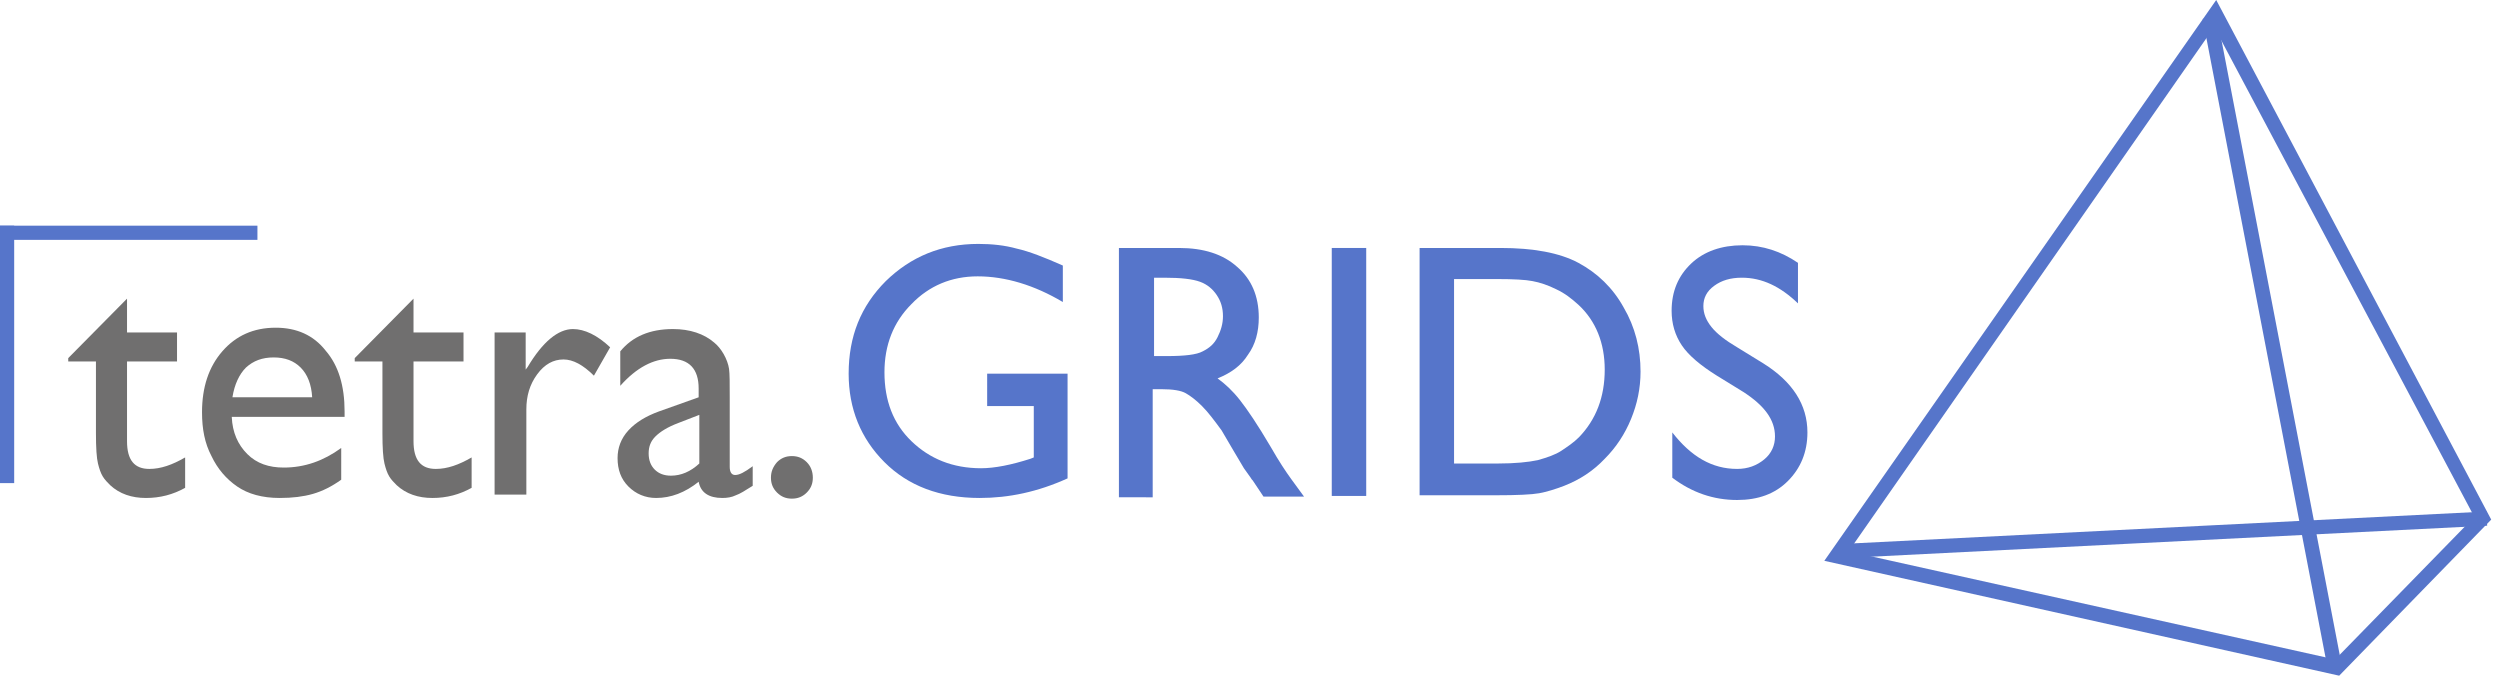 <?xml version="1.0" encoding="utf-8"?>
<!-- Generator: Adobe Illustrator 27.6.1, SVG Export Plug-In . SVG Version: 6.00 Build 0)  -->
<svg version="1.1" id="Ebene_1" xmlns="http://www.w3.org/2000/svg" xmlns:xlink="http://www.w3.org/1999/xlink" x="0px" y="0px"
	 viewBox="0 0 370 100" style="enable-background:new 0 0 370 100;" xml:space="preserve">
<style type="text/css">
	.st0{fill:#706F6F;}
	.st1{fill:#F67A47;}
	.st2{fill:#9B314C;}
	.st3{fill:#5675CA;}
</style>
<g>
	<g>
		<g>
			<path class="st0" d="M10.1,53l8.7-8.8v5h7.4v4.3h-7.4v11.8c0,2.8,1.1,4.1,3.3,4.1c1.7,0,3.4-0.6,5.3-1.7v4.5
				c-1.8,1-3.7,1.5-5.8,1.5c-2.1,0-3.9-0.6-5.3-1.9c-0.4-0.4-0.8-0.8-1.1-1.3c-0.3-0.5-0.5-1.1-0.7-1.9c-0.2-0.8-0.3-2.3-0.3-4.5
				V53.5h-4.1V53z"/>
			<path class="st0" d="M50.8,61.7H34.3c0.1,2.3,0.9,4.1,2.3,5.5c1.4,1.4,3.2,2,5.4,2c3.1,0,5.9-1,8.5-2.9V71
				c-1.4,1-2.8,1.7-4.2,2.1c-1.4,0.4-3,0.6-4.9,0.6c-2.6,0-4.7-0.6-6.3-1.7c-1.6-1.1-2.9-2.6-3.8-4.5c-1-1.9-1.4-4-1.4-6.5
				c0-3.7,1-6.7,3-9c2-2.3,4.6-3.5,7.9-3.5c3.1,0,5.6,1.1,7.4,3.4c1.9,2.2,2.8,5.2,2.8,9V61.7z M34.4,58.8h11.8
				c-0.1-1.9-0.7-3.4-1.7-4.4c-1-1-2.3-1.5-4-1.5c-1.7,0-3,0.5-4.1,1.5C35.4,55.4,34.7,56.9,34.4,58.8z"/>
			<path class="st0" d="M52.5,53l8.7-8.8v5h7.4v4.3h-7.4v11.8c0,2.8,1.1,4.1,3.3,4.1c1.7,0,3.4-0.6,5.3-1.7v4.5
				c-1.8,1-3.7,1.5-5.8,1.5c-2.1,0-3.9-0.6-5.3-1.9c-0.4-0.4-0.8-0.8-1.1-1.3c-0.3-0.5-0.5-1.1-0.7-1.9c-0.2-0.8-0.3-2.3-0.3-4.5
				V53.5h-4.1V53z"/>
			<path class="st0" d="M77.8,49.2v5.5l0.3-0.4c2.2-3.7,4.5-5.6,6.7-5.6c1.7,0,3.6,0.9,5.5,2.7l-2.4,4.2c-1.6-1.6-3.1-2.4-4.5-2.4
				c-1.5,0-2.8,0.7-3.9,2.2c-1.1,1.5-1.6,3.2-1.6,5.2v12.6h-4.7V49.2H77.8z"/>
			<path class="st0" d="M108,58.8v10.3c0,0.8,0.3,1.2,0.8,1.2c0.6,0,1.4-0.4,2.6-1.3v2.9c-1.1,0.7-1.9,1.2-2.5,1.4
				c-0.6,0.3-1.3,0.4-2,0.4c-2,0-3.2-0.8-3.5-2.4c-2,1.6-4.1,2.4-6.3,2.4c-1.6,0-3-0.6-4.1-1.7c-1.1-1.1-1.6-2.5-1.6-4.2
				c0-1.5,0.5-2.9,1.6-4.1s2.6-2.1,4.5-2.8l5.9-2.1v-1.3c0-2.9-1.4-4.4-4.2-4.4c-2.5,0-5,1.3-7.4,4V52c1.8-2.2,4.4-3.3,7.8-3.3
				c2.5,0,4.6,0.7,6.1,2c0.5,0.4,1,1,1.4,1.7c0.4,0.7,0.7,1.5,0.8,2.2S108,56.8,108,58.8z M103.5,68.6v-7.2l-3.1,1.2
				c-1.6,0.6-2.7,1.3-3.4,2c-0.7,0.7-1,1.5-1,2.5c0,1,0.3,1.8,0.9,2.4c0.6,0.6,1.4,0.9,2.4,0.9C100.8,70.4,102.2,69.8,103.5,68.6z"
				/>
			<path class="st0" d="M117.2,67.5c0.9,0,1.6,0.3,2.2,0.9c0.6,0.6,0.9,1.4,0.9,2.3c0,0.9-0.3,1.6-0.9,2.2c-0.6,0.6-1.3,0.9-2.2,0.9
				c-0.9,0-1.6-0.3-2.2-0.9s-0.9-1.3-0.9-2.2c0-0.9,0.3-1.6,0.9-2.3C115.6,67.8,116.3,67.5,117.2,67.5z"/>
			<path class="st3" d="M146.1,55.3H158v15.5c-4.4,2-8.7,2.9-13,2.9c-5.9,0-10.6-1.8-14.1-5.3c-3.5-3.5-5.3-7.9-5.3-13.1
				c0-5.5,1.8-10,5.5-13.7c3.7-3.6,8.2-5.5,13.7-5.5c2,0,3.9,0.2,5.7,0.7c1.8,0.4,4.1,1.3,6.8,2.5v5.4c-4.2-2.5-8.5-3.8-12.6-3.8
				c-3.9,0-7.2,1.4-9.8,4.1c-2.7,2.7-4,6.1-4,10.1c0,4.2,1.3,7.6,4,10.2c2.7,2.6,6.1,4,10.3,4c2,0,4.5-0.5,7.3-1.4l0.5-0.2v-7.6
				h-6.9V55.3z"/>
			<path class="st3" d="M165.6,73.3V36.7h8.9c3.6,0,6.5,0.9,8.6,2.8c2.1,1.8,3.2,4.3,3.2,7.5c0,2.1-0.5,4-1.6,5.5
				c-1,1.6-2.5,2.7-4.5,3.5c1.1,0.8,2.2,1.8,3.3,3.2s2.6,3.6,4.6,7c1.2,2.1,2.2,3.6,3,4.7l1.9,2.6H187l-1.6-2.4
				c-0.1-0.1-0.2-0.2-0.3-0.4l-1-1.4l-1.6-2.7l-1.7-2.9c-1.1-1.5-2-2.7-2.9-3.6c-0.9-0.9-1.7-1.5-2.4-1.9c-0.7-0.4-1.9-0.6-3.6-0.6
				h-1.3v16H165.6z M172.3,41.1h-1.5v11.6h1.9c2.6,0,4.4-0.2,5.3-0.7c1-0.5,1.7-1.1,2.2-2.1s0.8-2,0.8-3.1c0-1.2-0.3-2.2-0.9-3.1
				s-1.4-1.6-2.5-2C176.5,41.3,174.8,41.1,172.3,41.1z"/>
			<path class="st3" d="M197.1,36.7h5.1v36.7h-5.1V36.7z"/>
			<path class="st3" d="M210.1,73.3V36.7h12c4.8,0,8.7,0.7,11.5,2.2c2.8,1.5,5.1,3.7,6.7,6.6c1.7,2.9,2.5,6.1,2.5,9.5
				c0,2.5-0.5,4.8-1.4,7c-0.9,2.2-2.2,4.2-3.9,5.9c-1.7,1.8-3.7,3.1-6,4c-1.3,0.5-2.6,0.9-3.7,1.1s-3.3,0.3-6.4,0.3H210.1z
				 M221.6,41.3h-6.4v27.3h6.5c2.5,0,4.5-0.2,5.9-0.5c1.4-0.4,2.6-0.8,3.5-1.4s1.8-1.2,2.6-2c2.5-2.6,3.8-5.9,3.8-10
				c0-3.9-1.3-7.2-3.9-9.6c-1-0.9-2-1.7-3.3-2.3c-1.2-0.6-2.4-1-3.5-1.2C225.8,41.4,224,41.3,221.6,41.3z"/>
			<path class="st3" d="M258,58l-3.9-2.4c-2.4-1.5-4.2-3-5.2-4.5c-1-1.5-1.5-3.2-1.5-5.1c0-2.9,1-5.2,2.9-7c1.9-1.8,4.5-2.7,7.6-2.7
				c3,0,5.7,0.9,8.2,2.6v6c-2.6-2.5-5.3-3.8-8.3-3.8c-1.7,0-3,0.4-4.1,1.2c-1.1,0.8-1.6,1.8-1.6,3c0,1.1,0.4,2.1,1.2,3.1
				c0.8,1,2.1,2,3.8,3l3.9,2.4c4.3,2.7,6.5,6.1,6.5,10.2c0,2.9-1,5.3-2.9,7.2s-4.4,2.8-7.5,2.8c-3.5,0-6.7-1.1-9.6-3.3v-6.7
				c2.8,3.6,5.9,5.4,9.6,5.4c1.6,0,2.9-0.5,4-1.4c1.1-0.9,1.6-2.1,1.6-3.4C262.7,62.1,261.1,60,258,58z"/>
		</g>
	</g>
	<g>
		<g>
			<path class="st3" d="M327.7,4l38.5,72.5l-20.6,21.1l-72-16L327.7,4 M328,0L270,83l76.2,17l22.5-23.1L328,0L328,0z"/>
		</g>
		<g>
			<polygon class="st3" points="272.8,82.6 272.7,80.5 368,75.7 368.1,77.8 			"/>
		</g>
		<g>
			<g>
				<polygon class="st3" points="344.6,99.5 326,2.8 328.1,2.4 346.7,99.1 				"/>
			</g>
		</g>
	</g>
	<g>
		<g>
			<polygon class="st3" points="2.1,71.5 0,71.5 0,33.4 2.1,33.4 			"/>
		</g>
		<g>
			<polygon class="st3" points="38.1,35.5 0,35.5 0,33.4 38.1,33.4 			"/>
		</g>
	</g>
</g>
</svg>
